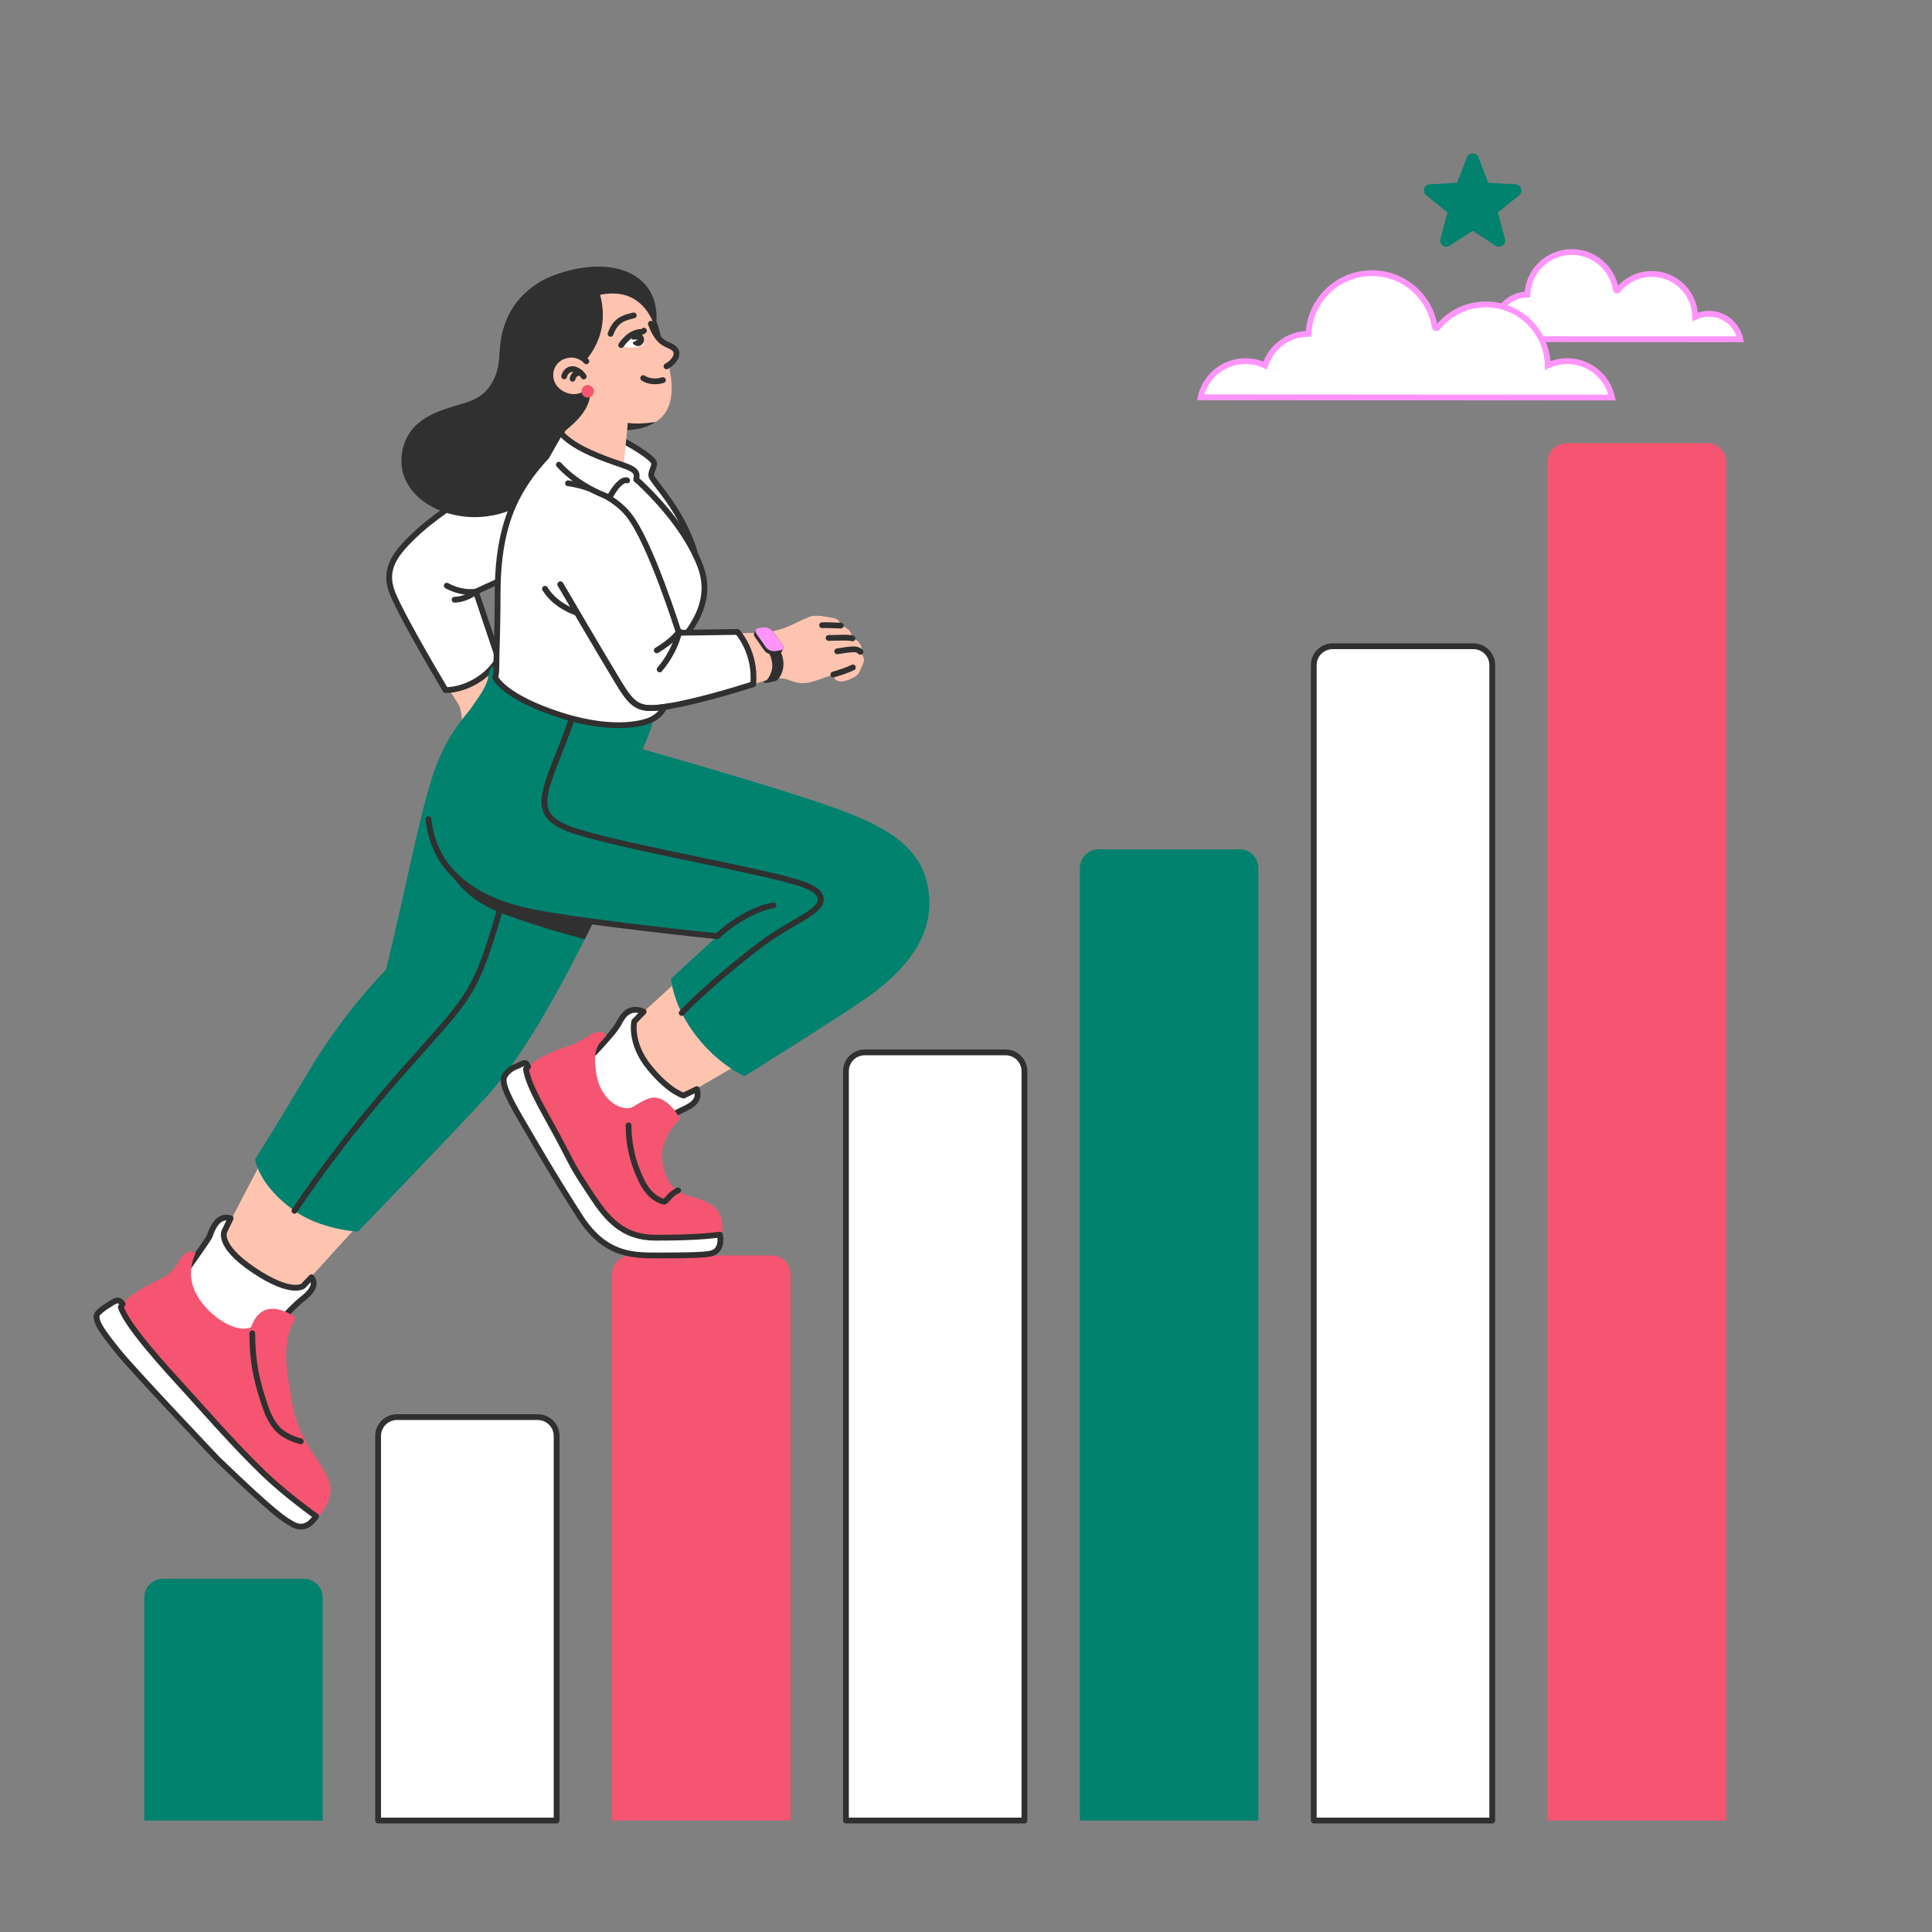 <?xml version="1.0" encoding="UTF-8"?>
<svg xmlns="http://www.w3.org/2000/svg" xmlns:xlink="http://www.w3.org/1999/xlink" version="1.1" x="0px" y="0px" viewBox="0 0 500 500" style="enable-background:new 0 0 500 500;" xml:space="preserve">
<rect x="0" y="0" width="500" height="500" fill="#808080" stroke="none"/>
<g id="Steps_00000066504740619593895080000004139272366421643153_">
	<g id="Steps">
		<g>
			<path style="fill:#F55571;" d="M204.588,471.156h-46.197V329.794c0-2.699,2.188-4.887,4.887-4.887h36.423     c2.699,0,4.887,2.188,4.887,4.887V471.156z"></path>
			
				<path style="fill:#FFFFFF;stroke:#303030;stroke-width:1.5;stroke-linecap:round;stroke-linejoin:round;stroke-miterlimit:10;" d="     M265.124,471.156h-46.197V277.24c0-2.699,2.188-4.887,4.887-4.887h36.423c2.699,0,4.887,2.188,4.887,4.887V471.156z"></path>
			<path style="fill:#00826F;" d="M325.66,471.156h-46.197v-246.47c0-2.699,2.188-4.887,4.887-4.887h36.423     c2.699,0,4.887,2.188,4.887,4.887V471.156z"></path>
			
				<path style="fill:#FFFFFF;stroke:#303030;stroke-width:1.5;stroke-linecap:round;stroke-linejoin:round;stroke-miterlimit:10;" d="     M386.196,471.156h-46.197V172.133c0-2.699,2.188-4.887,4.887-4.887h36.423c2.699,0,4.887,2.188,4.887,4.887V471.156z"></path>
			<path style="fill:#F55571;" d="M446.732,471.156h-46.197V119.579c0-2.699,2.188-4.887,4.887-4.887h36.423     c2.699,0,4.887,2.188,4.887,4.887V471.156z"></path>
		</g>
		
			<path style="fill:#FFFFFF;stroke:#303030;stroke-width:1.5;stroke-linecap:round;stroke-linejoin:round;stroke-miterlimit:10;" d="    M144.052,471.156H97.855v-99.522c0-2.699,2.188-4.887,4.887-4.887h36.423c2.699,0,4.887,2.188,4.887,4.887V471.156z"></path>
		<path style="fill:#00826F;" d="M83.517,471.156H37.319v-57.681c0-2.699,2.188-4.887,4.887-4.887H78.63    c2.699,0,4.887,2.188,4.887,4.887V471.156z"></path>
	</g>
</g>
<g id="Character">
	<g id="Character_00000085959940659518155590000006429354714355890602_">
		<g id="Aem">
			<path style="fill:#FFC4B0;" d="M114.073,175.136c2.297,3.844,4.294,6.302,4.933,7.893c0.639,1.59,0.442,5.954,2.38,10.097     c1.268,2.709,5.291,1.227,4.84-0.571c1.347,1.522,5.141,0.197,4.424-2.01c2.367,1.214,4.583-0.854,4.249-2.225     c3.315-0.104,3.477-3.128,1.624-6.079c-0.757-1.204-8.95-12.972-8.95-12.972L114.073,175.136z"></path>
			
				<path style="fill:#FFFFFF;stroke:#303030;stroke-width:1.5;stroke-linecap:round;stroke-linejoin:round;stroke-miterlimit:10;" d="     M145.31,118.484c-5.747-1.025-10.872,1.498-22.295,8.565c-6.219,3.847-13.299,8.437-18.613,14.402     c-3.701,4.154-4.626,7.697-2.711,12.336c2.711,6.569,13.631,24.826,13.631,24.826c5.55-0.132,11.084-3.56,13.682-8.083     l-5.853-17.411l13.134-6.029L145.31,118.484z"></path>
			<path style="fill:none;stroke:#303030;stroke-width:1.5;stroke-linecap:round;stroke-linejoin:round;stroke-miterlimit:10;" d="     M123.151,153.12c-2.492,0.369-5.324-0.327-7.529-1.544"></path>
			<path style="fill:none;stroke:#303030;stroke-width:1.5;stroke-linecap:round;stroke-linejoin:round;stroke-miterlimit:10;" d="     M117.641,155.201c1.915-0.029,4.011-0.887,5.509-2.08"></path>
		</g>
		<g id="Head_00000106136449845844359390000006706311361281826984_">
			<path style="fill:#303030;" d="M169.889,83.214c4.275,10.744-0.969,22.92-11.714,27.195c-11.416,4.542-23.207-1.69-27.195-11.713     c-4.275-10.744,0.969-22.92,11.714-27.195C156.955,65.826,170.618,69.82,169.889,83.214z"></path>
			<path style="fill:#303030;" d="M148.493,104.889c-0.757-2.493-2.125-4.755-3.6-6.903c-3.058-4.451-9.07-22.034-9.07-22.034     c-5.199,4.818-6.302,11.109-6.522,15.143c-0.191,3.51-0.574,6.178-2.775,9.19c-1.474,2.017-3.767,3.272-6.122,3.973     c-4.674,1.391-9.7,2.631-13.078,6.149c-3.25,3.385-4.353,8.688-2.674,13.07c1.344,3.507,4.273,6.257,7.638,7.924     c5.229,2.591,11.3,3.094,16.903,1.602c6.742-1.796,12.818-6.125,16.528-12.035C148.702,116.218,150.122,110.257,148.493,104.889z     "></path>
			
				<path id="Neck_2_00000042710416165528911420000013134071334497647514_" style="fill:#FFFFFF;stroke:#303030;stroke-width:1.5;stroke-linecap:round;stroke-linejoin:round;stroke-miterlimit:10;" d="     M159.023,118.633l0.889-5.281c0,0,7.224,3.624,9.131,6.004c0.843,1.052-0.813,2.696-0.446,3.874     c0.547,1.756,6.627,7.283,10.498,17.584c3.714,9.884-1.449,23.462-1.449,23.462l-17.616-28.228L159.023,118.633z"></path>
			<g>
				<path style="fill:#FFC4B0;" d="M172.416,92.028c-0.34-1.165-1.738-2.633-2.757-5.121c-0.584-1.425-0.23-2.788-1.053-4.429      c-1.708-3.403-5.319-7.781-13.298-6.187c3.235,12.125-5.655,18.866-5.655,18.866c0.974,1.687,3.108,6.359,3.108,6.359l0,0      c0.007,3.929-3.001,7.169-6.443,9.953l-3.853,8.907l3.123,4.266c4.742,2.73,15.327,3.728,17.633-0.68l-1.903-2.554l0.984-10.064      C170.896,110.591,176.635,106.493,172.416,92.028z"></path>
			</g>
			<path style="fill:#303030;" d="M162.302,111.361c2.858-0.214,5.297-0.754,7.413-2.167c-3.441,0.534-5.751,0.46-7.27,0.266     L162.302,111.361z"></path>
			<g>
				
					<path style="fill:#FFC4B0;stroke:#303030;stroke-width:1.5;stroke-linecap:round;stroke-linejoin:round;stroke-miterlimit:10;" d="      M151.742,93.505c-1.234-1.417-3.592-2.31-6.169-1.22c-2.327,0.985-3.504,3.445-3.056,5.79c0.443,2.318,2.308,3.868,4.354,4.436      c2.5,0.694,4.348-0.244,5.697-1.364"></path>
				<g>
					
						<path style="fill:none;stroke:#303030;stroke-width:1.5;stroke-linecap:round;stroke-linejoin:round;stroke-miterlimit:10;" d="       M146.002,97.396c0.293-1.145,1.127-1.875,2.134-1.867c1.007,0.007,2.152,0.752,2.93,1.904"></path>
					
						<path style="fill:none;stroke:#303030;stroke-width:1.5;stroke-linecap:round;stroke-linejoin:round;stroke-miterlimit:10;" d="       M148.188,98.019c0.099-0.522,0.376-0.912,0.713-1.178c0.337-0.266,0.757-0.395,1.159-0.479"></path>
				</g>
			</g>
			<g>
				<g>
					<g>
						<path style="fill:#FFFFFF;" d="M160.818,89.507c0,0,0.805-1.467,2.027-2.428c0.931-0.732,1.871-0.956,2.563-1.136        c0.362,0.3,1.29,1.739,1.203,3.132C165.753,89.948,162.411,90.31,160.818,89.507z"></path>
					</g>
					<path style="fill:#303030;" d="M166.631,88.286c-0.199,0.898-1.054,1.446-1.909,1.223c-0.856-0.222-1.388-1.131-1.189-2.029       c0.199-0.898,1.054-1.446,1.909-1.223C166.298,86.479,166.83,87.388,166.631,88.286z"></path>
					<polygon style="fill:#FFFFFF;" points="163.325,87.886 165.082,87.883 163.577,88.754      "></polygon>
					
						<path style="fill:none;stroke:#303030;stroke-width:1.5;stroke-linecap:round;stroke-linejoin:round;stroke-miterlimit:10;" d="       M165.408,85.942c-1.646,0.246-3.191,1.328-4.65,3.362"></path>
					
						<path style="fill:none;stroke:#303030;stroke-width:1.5;stroke-linecap:round;stroke-linejoin:round;stroke-miterlimit:10;" d="       M166.65,85.574c-0.271,0.286-0.679,0.343-1.255,0.402"></path>
				</g>
				
					<path style="fill:#FFC4B0;stroke:#303030;stroke-width:1.5;stroke-linecap:round;stroke-linejoin:round;stroke-miterlimit:10;" d="      M172.484,94.815c1.732-0.869,3.625-3.221,1.931-4.673c-1.58-1.353-3.833-0.607-5.964-6.356"></path>
				<path style="fill:none;stroke:#303030;stroke-width:1.5;stroke-linecap:round;stroke-linejoin:round;stroke-miterlimit:10;" d="      M164.015,81.627c-3.14,0.688-4.808,1.564-5.999,4.769"></path>
				<path style="fill:none;stroke:#303030;stroke-width:1.5;stroke-linecap:round;stroke-linejoin:round;stroke-miterlimit:10;" d="      M171.557,98.379c-1.78,0.539-3.706,0.388-5.089-0.526"></path>
			</g>
			<path style="fill:#F55571;" d="M153.665,100.932c0.188,0.868-0.364,1.725-1.233,1.913c-0.869,0.188-1.725-0.364-1.913-1.233     c-0.188-0.869,0.364-1.725,1.233-1.913C152.621,99.511,153.478,100.063,153.665,100.932z"></path>
		</g>
		<g id="Legs_00000013879677741561302610000008792147885561078927_">
			<g id="Leg_00000134238322952868476240000001438445325482376331_">
				<path style="fill:#FFC4B0;" d="M165.184,193.764l-36.642-14.577c-6.488,7.14-13.951,12.456-17.292,29.546      c-5.772,29.527-8.799,47.232-8.799,47.232s-13.901,8.06-24.492,26.09c-9.092,15.478-22.655,42.412-22.655,42.412l18.368,13.503      c0,0,43.754-48.249,53.067-58.167c9.313-9.918,31.654-55.752,31.654-55.752L165.184,193.764z"></path>
				
					<path style="fill:#FFFFFF;stroke:#303030;stroke-width:1.5;stroke-linecap:round;stroke-linejoin:round;stroke-miterlimit:10;" d="      M43.436,336.142c1.514-3.118,10.368-15.065,10.798-16.188c0.43-1.123,1.875-5.881,5.455-4.65l-1.584,3.284      c0,0-2.103,3.663,7.603,10.153c9.842,6.581,12.768,4.049,12.768,4.049l2.124-2.237c1.93,2.403-1.549,5.03-2.427,5.695      s-4.542,4.026-9.355,9.779C57.754,354.92,36.439,348.882,43.436,336.142z"></path>
				<g>
					<g>
						<path style="fill:#F55571;" d="M85.451,386.798c-0.852,3.633-3.048,5.671-3.048,5.671s-8.459-5.647-14.124-11.109        c-7.975-7.689-16.766-17.802-20.06-21.426c-4.572-5.031-15.337-16.743-16.958-21.666c0.135-0.262,0.29-0.518,0.472-0.774        c2.006-2.772,6.916-5.099,10.901-7.088c3.688-1.845,4.507-8.309,7.992-6.086c-1.696,3.52-1.585,7.492,0.347,10.891        c3.209,5.646,10.249,9.967,13.999,8.274c1.85-5.199,5.71-6.324,11.623-2.566c-4.403,7.05-1.913,15.995-1.004,22.01        c0.915,6.021,3.414,10.364,6.754,15.248C84.603,381.475,86,384.458,85.451,386.798z"></path>
						
							<path style="fill:none;stroke:#303030;stroke-width:1.5;stroke-linecap:round;stroke-linejoin:round;stroke-miterlimit:10;" d="        M65.287,345.048c0.026,7.979,1.295,12.967,3.516,19.395c1.122,3.246,2.748,5.419,4.322,6.476        c2.195,1.473,3.712,1.773,4.714,2.104"></path>
						
							<path style="fill:#FFFFFF;stroke:#303030;stroke-width:1.5;stroke-linecap:round;stroke-linejoin:round;stroke-miterlimit:10;" d="        M75.498,394.351c-2.011-1.183-4.357-2.44-19.251-16.8c0,0-21.935-23.096-25.759-27.891s-6.642-8.4-5.033-9.933        c0.759-0.723,1.123-1.029,2.346-1.819c2.276-1.479,2.861-1.894,3.885-0.475l0.048,0.059c-0.182,0.256-0.337,0.512-0.472,0.774        c1.621,4.923,11.32,15.518,16.958,21.666c3.31,3.609,12.085,13.737,20.06,21.426c5.664,5.462,13.542,11.069,13.542,11.069        C80.276,394.6,78.407,396.062,75.498,394.351z"></path>
					</g>
				</g>
				<g>
					<path style="fill:#00826F;" d="M124.959,179.92c-10.169,11.147-12.573,15.881-18.096,40.673       c-4.965,22.289-6.952,30.345-6.952,30.345s-10.593,10.512-19.892,26.103c-9.593,16.084-13.993,22.971-13.993,22.971       s0.729,6.615,10.174,13.34c6.901,4.914,16.433,5.403,16.433,5.403s23.57-24.373,33.257-34.91       c7.588-8.254,15.244-21.324,21.239-32.627s25.654-51.33,25.654-51.33L124.959,179.92z"></path>
					
						<path style="fill:none;stroke:#303030;stroke-width:1.5;stroke-linecap:round;stroke-linejoin:round;stroke-miterlimit:10;" d="       M130.141,232.751c-5.698,20.293-7.72,23.845-16.049,33.46c-7.473,8.625-22.295,23.998-37.891,47.142"></path>
					<path style="fill:#303030;" d="M151.318,243.085c3.374-6.656,7.692-15.324,11.57-23.148l-49.407-3.522       c0.199,4.344,2.754,14.811,16.414,19.941C137.803,239.325,145.893,241.65,151.318,243.085z"></path>
				</g>
			</g>
			<g>
				<path style="fill:#FFC4B0;" d="M236.871,225.645c-3.439-7.923-12.383-12.831-27.568-17.444      c-20.024-6.083-42.681-12.41-42.681-12.41l-36.741-15.871c0,0-13.476,13.659-14.093,26.278      c-0.938,19.188,12.025,26.608,26.181,29.337c9.462,1.824,34.042,4.39,46.313,5.613c-0.949,0.925-1.891,1.851-2.819,2.772      c-8.366,8.31-15.384,14.924-22.428,20.977c-4.12,3.54-9.415,6.625-14.657,8.051c-3.479,0.946-7.12,2.5-7.768,4.932      c-1.296,4.863,2.974,10.337,9.399,22.055c6.425,11.718,8.738,15.801,16.962,17.993c8.224,2.193,18.247-0.661,18.247-0.661      c-1.11-4.693-5.654-5.663-7.453-6.569c-1.799-0.906-3.88-1.597-7.196-5.776c-3.316-4.179-0.968-15.674,1.859-18.244      c2.827-2.57,31.924-18.375,46.043-27.523c7.299-4.729,15.021-10.595,17.816-16.863      C239.769,234.485,237.322,226.585,236.871,225.645z"></path>
				
					<path style="fill:#FFFFFF;stroke:#303030;stroke-width:1.5;stroke-linecap:round;stroke-linejoin:round;stroke-miterlimit:10;" d="      M146.566,278.935c4.242-3.086,8.582-7.859,9.944-9.415c1.362-1.556,2.849-3.191,3.759-4.907c0.91-1.715,2.587-4.391,6.304-2.79      l-2.444,2.543c0,0-1.219,5.641,3.946,11.939c5.164,6.298,8.825,7.221,8.825,7.221l3.439-1.662      c0.829,2.98-0.966,4.113-4.18,5.573c-2.711,1.232-16.869,9.415-16.869,9.415s-8.337,4.596-14.711-2.739      C138.204,286.779,146.566,278.935,146.566,278.935z"></path>
				<g>
					<path style="fill:#F55571;" d="M171.813,320.321c9.649,0.014,13.191,0.114,15.081-1.085c0,0,0.625-3.957-1.473-6.294       c-2.098-2.338-5.455-2.818-7.973-3.717c-4.66-1.664-5.578-5.778-6.082-8.823c-0.504-3.045,1.175-7.682,4.646-10.726       c-1.655-3.311-3.982-5.211-6.184-5.6c-1.729-0.305-3.803,1.031-6.038,2.386c-2.234,1.355-8.481-1.063-9.548-9.089       c-0.413-3.103-0.487-5.304,0.882-7.345l1.801-2.024c-2.027-2.97-5.938,1.657-9.554,2.652c-3.906,1.072-8.42,3.238-10.7,5.358       c-0.207,0.197-0.391,0.397-0.558,0.607c0.577,4.679,6.284,14.635,10.806,22.489c2.151,3.735,4.999,8.181,7.29,11.883       C158.1,317.281,162.491,320.307,171.813,320.321z"></path>
					
						<path style="fill:none;stroke:#303030;stroke-width:1.5;stroke-linecap:round;stroke-linejoin:round;stroke-miterlimit:10;" d="       M162.666,291.241c0.018,3.947,0.728,7.898,2.165,11.578c1.318,3.374,3.02,6.968,6.731,8.121       c0.117,0.036,0.241,0.07,0.361,0.044c0.121-0.026,0.22-0.11,0.313-0.192c0.846-0.76,1.429-1.879,3.274-2.724"></path>
					
						<path style="fill:#FFFFFF;stroke:#303030;stroke-width:1.5;stroke-linecap:round;stroke-linejoin:round;stroke-miterlimit:10;" d="       M169.595,320.315c-8.445,0-12.534-4.955-16.43-10.872c-3.897-5.917-4.127-6.19-7.381-12.539       c-3.865-7.542-9.093-15.605-9.67-20.283c0.167-0.21,0.35-0.411,0.558-0.607l-0.032-0.061c-0.663-1.447-0.996-0.762-3.288,0.156       c-1.231,0.489-2.362,1.549-2.78,2.405c-0.705,1.445,0.071,4.009,4.419,11.422c4.099,6.989,7.898,13.701,15.12,24.959       c6.707,10.456,14.25,10.009,20.973,10.009c6.723,0,11.349-0.103,12.937-0.498c3.241-0.805,2.294-4.87,2.294-4.87       C182.057,320.029,178.04,320.315,169.595,320.315z"></path>
				</g>
				<g>
					<path style="fill:#00826F;" d="M168.511,188.296c0.99-3.059-0.085-4.528-0.085-4.528l-0.657,2.797c0,0-7.713,3.322-22.64-1.463       c-14.927-4.785-16.937-9.77-16.937-9.77c0.175-0.705,0.258-1.613,0.264-2.688c0,0-1.669-0.764-2.007,2.006       c-0.394,3.222-2.612,5.653-4.995,9.307c-2.384,3.655-11.973,14.257-10.566,28.043c1.407,13.786,12.511,21.066,26.285,23.919       c13.774,2.853,48.439,6.372,48.439,6.372l-11.949,10.989c0,0,0.436,6.863,6.339,14.603c5.903,7.74,12.663,10.632,12.663,10.632       s22.626-14.064,31.186-19.967c8.559-5.903,16.75-14.193,16.652-24.818c-0.098-10.626-5.731-17.093-19.407-22.701       c-13.675-5.608-54.8-17.119-54.8-17.119S167.522,191.354,168.511,188.296z"></path>
					
						<path style="fill:none;stroke:#303030;stroke-width:1.5;stroke-linecap:round;stroke-linejoin:round;stroke-miterlimit:10;" d="       M110.887,212c1.407,13.786,12.511,21.066,26.285,23.919c13.774,2.853,48.439,6.372,48.439,6.372"></path>
					
						<path style="fill:none;stroke:#303030;stroke-width:1.5;stroke-linecap:round;stroke-linejoin:round;stroke-miterlimit:10;" d="       M185.612,242.291c5.552-5.078,11.074-7.408,14.552-7.995"></path>
					
						<path style="fill:none;stroke:#303030;stroke-width:1.5;stroke-linecap:round;stroke-linejoin:round;stroke-miterlimit:10;" d="       M148.014,185.951c-6.735,19.493-12.913,25.183,2.38,29.621c15.293,4.438,46.968,9.792,57.101,13.173       c5.161,1.722,5.175,3.781,4.752,4.89c-1.102,2.893-8.067,5.344-15.083,10.606c-13.09,9.817-20.736,17.91-20.736,17.91"></path>
				</g>
			</g>
		</g>
		
			<path id="Chest" style="fill:#FFFFFF;stroke:#303030;stroke-width:1.5;stroke-linecap:round;stroke-linejoin:round;stroke-miterlimit:10;" d="    M180.666,145.075c-4.018-9.27-11.675-16.966-15.274-20.357c-0.214-0.202-0.464-0.406-0.729-0.61    c0.048-0.282,0.088-0.556,0.107-0.811c0.172-2.394-3.531-2.598-10.076-5.3c-5.343-2.205-7.987-4.108-9.709-6.079l-3.554,6.254    c-1.666,1.763-3.986,4.472-6.029,7.779c-3.689,5.972-6.619,13.86-6.619,27.807c0,9.992-0.328,14.374-0.328,18.886    c-0.006,1.076-0.089,1.982-0.264,2.688c0,0,2.01,4.985,16.937,9.77c14.927,4.785,22.64,1.463,22.64,1.463s2.337-0.707,3.637-2.695    c2.584-3.949,4.558-11.322,6.294-19.864C184.474,155.201,182.223,148.668,180.666,145.075z"></path>
		<g id="Arm_00000032611993292466757520000011245567687317573769_">
			<g>
				<path style="fill:#FFC4B0;" d="M205.451,176.424c-2.811-0.925-3.442-1.433-8.299-0.013c-4.705,1.376-16.378,4.9-24.604,6.162      c-8.638,1.325-10.433-2.739-13.883-9.504c-3.969-7.783-7.211-10.974-10.003-16.468c-2.351-4.625-1.569-17.978-0.472-25.423      c2.514-1.021,4.574-1.542,9.073-0.339c4.499,1.203,7.283,6.041,12.086,17.096c5.268,12.124,6.052,16.322,6.052,16.322      s15.712-0.181,22.291-0.627c5.305-0.36,7.597-2.326,11.883-4.033c0.947-0.377,2.742-0.303,4.732,0.096      c1.99,0.399,2.85,0.333,3.28,2.198c2.409,0.782,2.737,1.865,3.034,3.321c2.217,0.552,2.816,3.022,2.07,3.466      c1.313,2,0.99,2.388,0.261,4.025c-0.729,1.637-0.784,2.112-2.912,3.048c-2.128,0.936-4.18,0.945-4.375-1.189      c0,0-0.275,0.087-2.703,0.953C210.587,176.365,208.261,177.349,205.451,176.424z"></path>
				<g>
					
						<path style="fill:none;stroke:#303030;stroke-width:1.5;stroke-linecap:round;stroke-linejoin:round;stroke-miterlimit:10;" d="       M216.666,168.559c1.989-0.278,2.569-0.472,4.433-0.525c0.536-0.015,1.232,0.282,1.575,0.665"></path>
					
						<path style="fill:none;stroke:#303030;stroke-width:1.5;stroke-linecap:round;stroke-linejoin:round;stroke-miterlimit:10;" d="       M214.439,165.101c1.565-0.031,2.541-0.05,4.106-0.081c0.635-0.013,1.709,0.075,2.074,0.194"></path>
					
						<path style="fill:none;stroke:#303030;stroke-width:1.5;stroke-linecap:round;stroke-linejoin:round;stroke-miterlimit:10;" d="       M212.761,161.809c1.726-0.081,3.098,0.08,4.825,0.083"></path>
					
						<path style="fill:none;stroke:#303030;stroke-width:1.5;stroke-linecap:round;stroke-linejoin:round;stroke-miterlimit:10;" d="       M220.721,172.73c-1.426,0.727-3.524,1.398-5.057,1.835"></path>
				</g>
			</g>
			<g>
				<path style="fill:none;stroke:#303030;stroke-width:1.5;stroke-linecap:round;stroke-linejoin:round;stroke-miterlimit:10;" d="      M141.04,152.377c2.221,3.538,5.877,5.427,8.299,6.204"></path>
			</g>
			
				<path style="fill:#FFFFFF;stroke:#303030;stroke-width:1.5;stroke-linecap:round;stroke-linejoin:round;stroke-miterlimit:10;" d="     M147.002,125.074c4.939,0.593,11.786,3.365,15.602,8.055c5.717,7.028,13.067,30.632,13.067,30.632l15.182-0.222     c0,0,4.843,5.214,4.07,13.526c0,0-12.669,4.161-21.615,5.657c-7.639,1.278-9.222,0.546-13.138-5.893     c-4.305-7.076-15.135-25.589-15.135-25.589"></path>
			<path style="fill:none;stroke:#303030;stroke-width:1.5;stroke-linecap:round;stroke-linejoin:round;stroke-miterlimit:10;" d="     M173.308,182.723c-7.639,1.278-9.222,0.546-13.138-5.893c-4.305-7.076-15.135-25.589-15.135-25.589"></path>
			<g>
				<path style="fill:none;stroke:#303030;stroke-width:1.5;stroke-linecap:round;stroke-linejoin:round;stroke-miterlimit:10;" d="      M175.826,163.452c-0.928,3.598-2.691,6.979-5.11,9.799"></path>
				<path style="fill:none;stroke:#303030;stroke-width:1.5;stroke-linecap:round;stroke-linejoin:round;stroke-miterlimit:10;" d="      M175.826,163.452c-1.53,1.825-3.058,3.143-5.856,4.858"></path>
			</g>
			<g>
				<path style="fill:#303030;" d="M202.52,166.822l-2.477-3.398c-0.503-0.69-1.599-1.169-2.448-1.07l-1.221,0.143      c-0.396,0.046-0.668,0.213-0.797,0.448c-0.087,0.158-0.35,0.766-0.418,0.915c-0.119,0.261-0.072,0.596,0.172,0.946l2.461,3.53      c0.489,0.701,1.569,1.163,2.413,1.033l1.307-0.202c0.398-0.061,0.668-0.242,0.791-0.488c0.076-0.154,0.322-0.729,0.391-0.866      C202.831,167.541,202.785,167.186,202.52,166.822z"></path>
				<path style="fill:#FF95FB;" d="M196.374,162.498l1.221-0.143c0.849-0.1,1.945,0.379,2.448,1.07l2.477,3.398      c0.503,0.69,0.227,1.356-0.618,1.486l-1.307,0.202c-0.844,0.131-1.925-0.332-2.413-1.033l-2.46-3.53      C195.234,163.247,195.525,162.598,196.374,162.498z"></path>
				<path style="fill:#303030;" d="M199.175,169.279c1.262,2.976,0.646,4.966-0.744,6.778l-0.812,0.221c0,0,0.01,0.58,0.923,0.431      c0.922-0.151,1.53-0.298,2.144-0.462c0.924-0.247,3.159-3.324,1.433-7.43L199.175,169.279z"></path>
			</g>
		</g>
		<g id="Neck_1_00000095335053789207854070000017901331845778340993_">
			
				<path style="fill:#FFFFFF;stroke:#303030;stroke-width:1.5;stroke-linecap:round;stroke-linejoin:round;stroke-miterlimit:10;" d="     M162.302,124.333c-1.245-0.488-3.343,1.943-4.518,4.391c0,0-7.65-2.395-13.147-8.461"></path>
		</g>
	</g>
</g>
<g id="Clouds">
	<g id="Clouds_00000152225959117697833760000012043456710808503686_">
		
			<path id="Cloud_00000176031297282296275080000001633250575380196755_" style="fill:#FFFFFF;stroke:#FF95FB;stroke-width:1.5;stroke-miterlimit:10;" d="    M375.687,87.765c0.813-3.755,4.151-6.563,8.148-6.563c1.276,0,2.472,0.296,3.554,0.799c1.076-3.329,4.189-5.745,7.881-5.768    c0.283-6.125,5.324-11.008,11.519-11.008c5.749,0,10.512,4.202,11.395,9.702c0.044,0.276,0.393,0.367,0.569,0.15    c2.059-2.545,5.202-4.176,8.73-4.176c6.16,0,11.155,4.959,11.227,11.102c1.077-0.507,2.265-0.802,3.53-0.802    c4.01,0,7.362,2.835,8.161,6.61C450.4,87.812,378.508,87.768,375.687,87.765z"></path>
		
			<path id="Cloud_00000166633211910181552750000015266451344195783869_" style="fill:#FFFFFF;stroke:#FF95FB;stroke-width:1.5;stroke-miterlimit:10;" d="    M310.725,102.814c1.159-5.351,5.917-9.353,11.613-9.353c1.819,0,3.523,0.421,5.064,1.139c1.534-4.745,5.971-8.188,11.233-8.22    c0.404-8.729,7.588-15.689,16.417-15.689c8.193,0,14.981,5.989,16.24,13.828c0.063,0.393,0.56,0.524,0.81,0.214    c2.934-3.627,7.414-5.951,12.443-5.951c8.778,0,15.898,7.068,16,15.822c1.534-0.722,3.228-1.143,5.03-1.143    c5.715,0,10.493,4.04,11.632,9.42C417.206,102.881,314.745,102.818,310.725,102.814z"></path>
	</g>
</g>
<g id="Star_00000056389057338582693660000007479201737937521850_">
	<path id="Star_00000021816593686069694550000008272124842024237503_" style="fill:#00826F;" d="M382.618,40.704l2.541,6.615   l7.077,0.373c1.463,0.077,2.061,1.918,0.923,2.84l-5.506,4.461l1.832,6.846c0.379,1.416-1.187,2.553-2.416,1.755l-5.944-3.858   l-5.944,3.858c-1.229,0.798-2.795-0.34-2.416-1.755l1.832-6.846l-5.506-4.461c-1.139-0.923-0.54-2.763,0.923-2.84l7.077-0.373   l2.542-6.615C380.158,39.336,382.093,39.336,382.618,40.704z"></path>
</g>
</svg>
